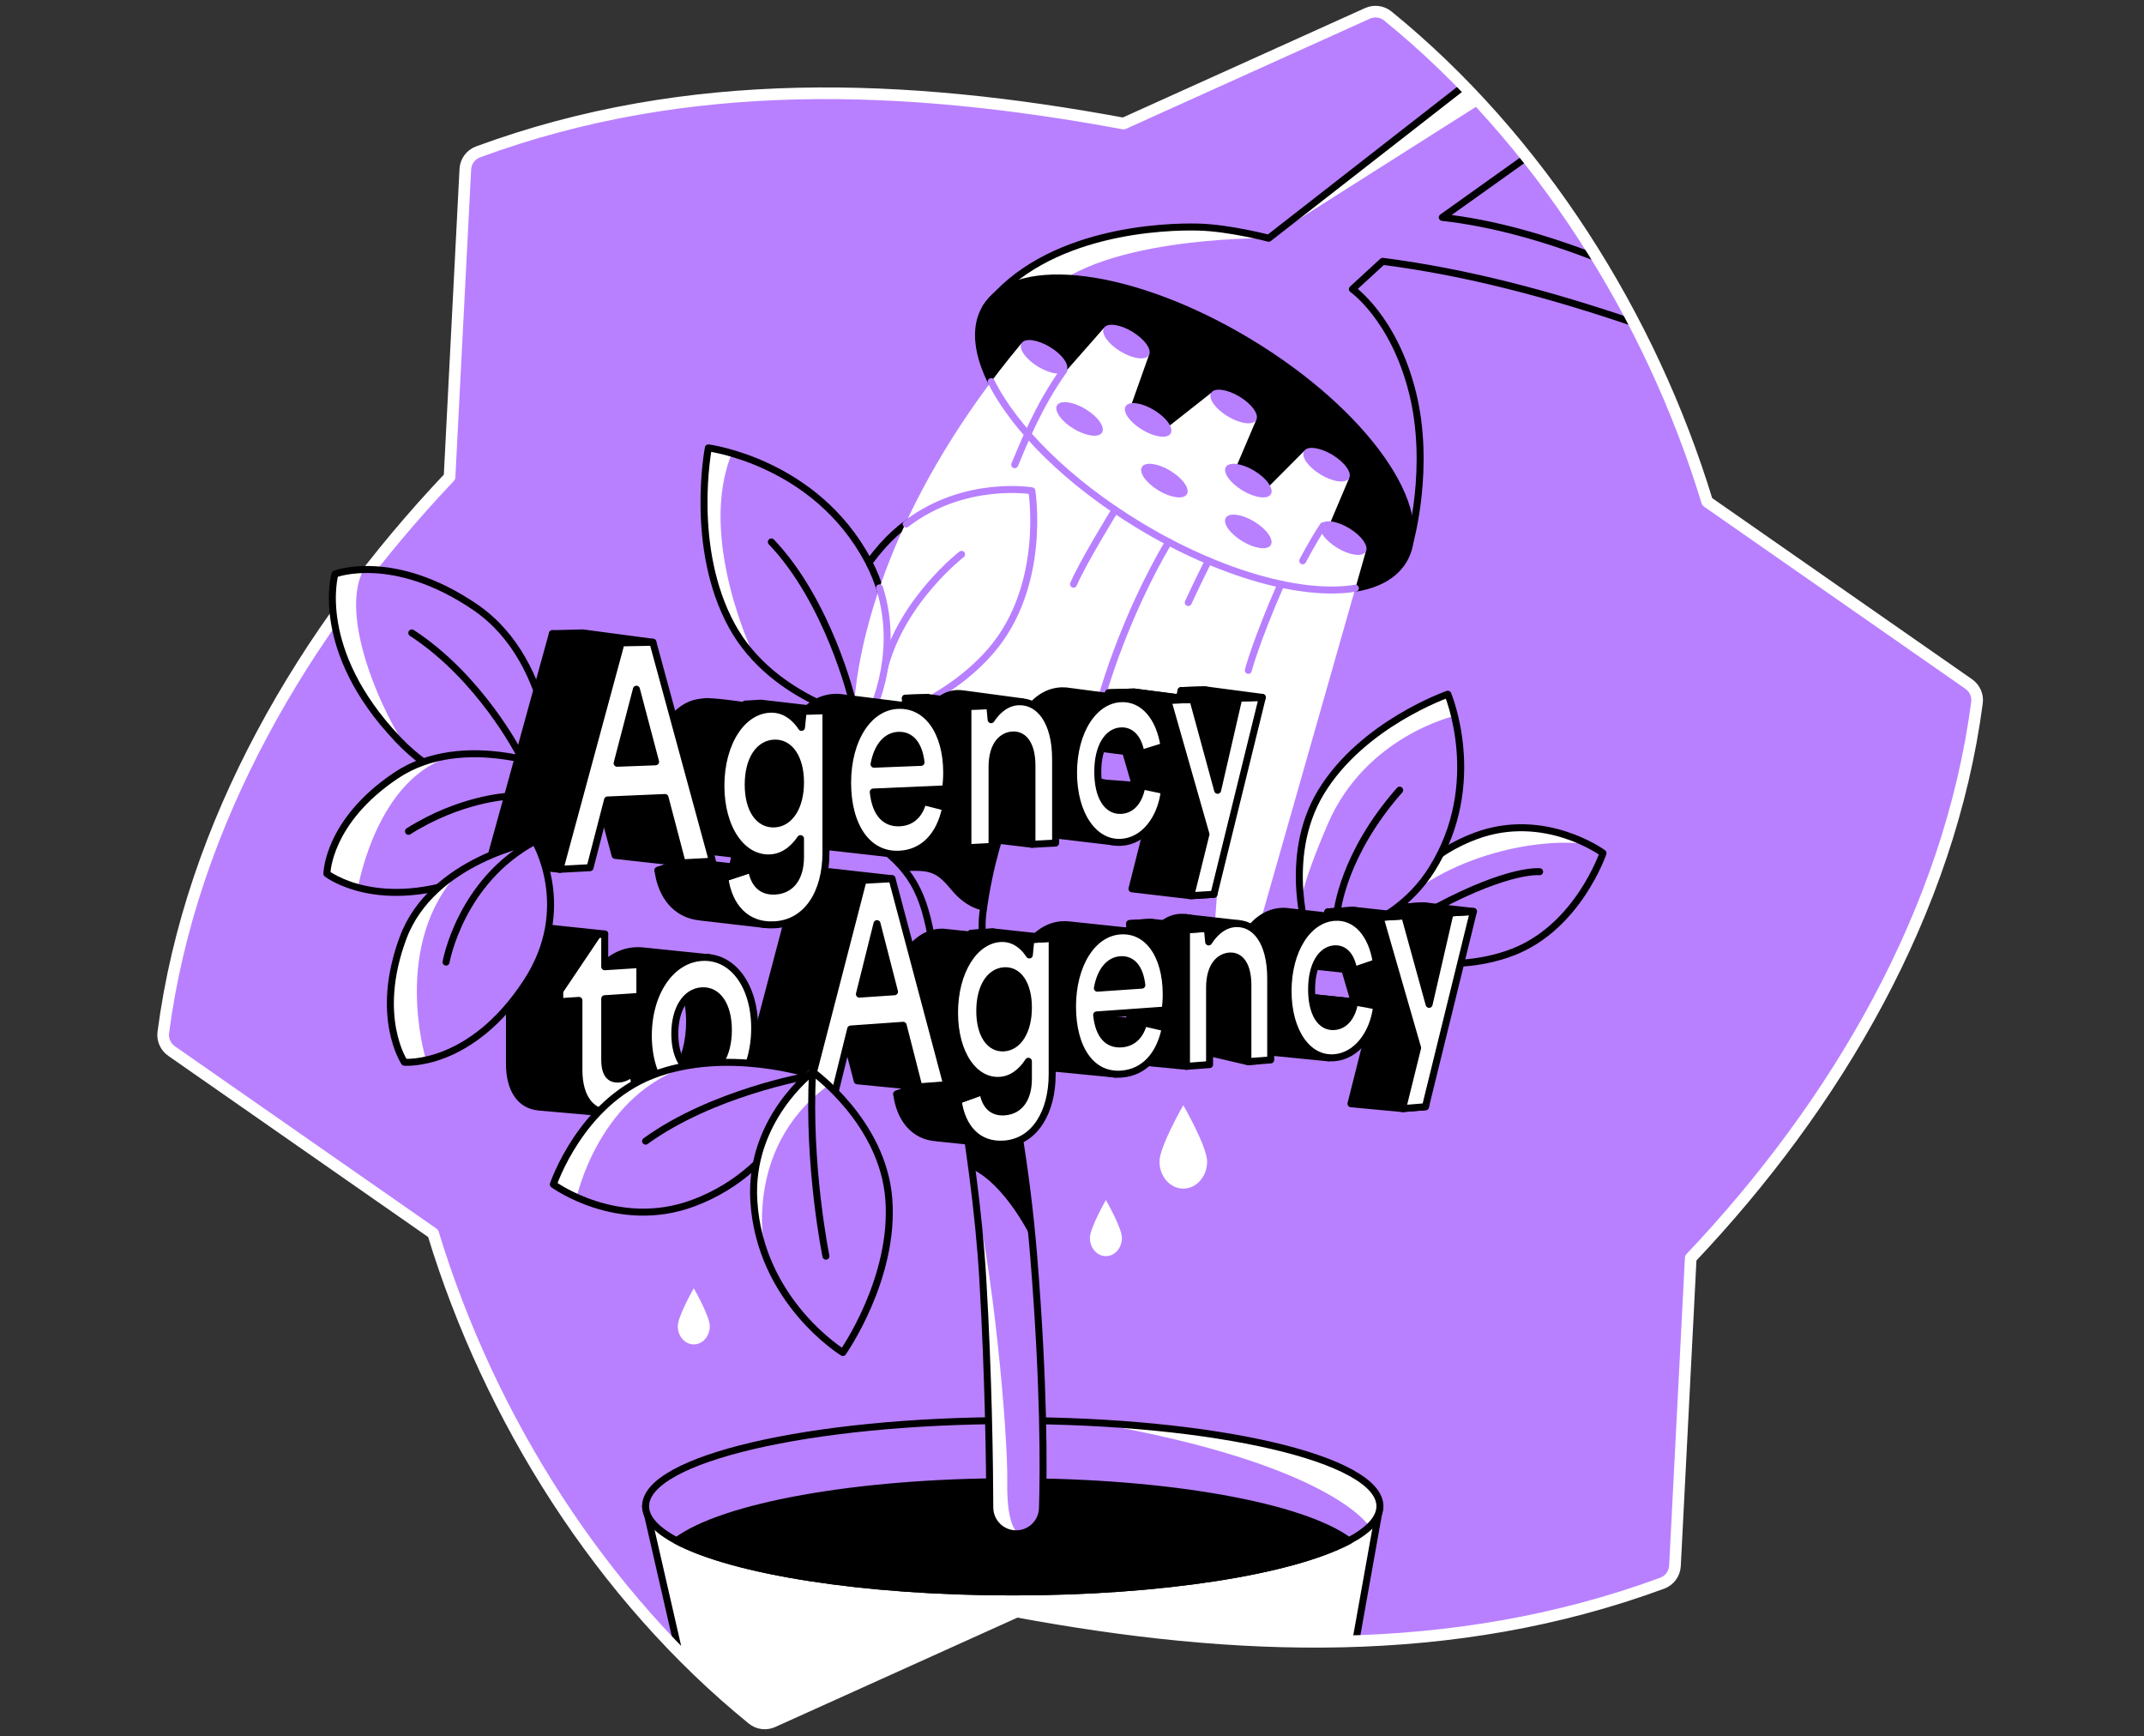 <svg width="368" height="298" viewBox="0 0 368 298" fill="none" xmlns="http://www.w3.org/2000/svg">
<rect x="0" y="0" width="368" height="298" fill="#333333" stroke="none"/>
<path d="M293.023 86.102C283.346 54.307 264.188 23.863 238.202 2.742C237.216 1.944 235.861 1.779 234.706 2.298L192.852 21.202C155.471 14.279 118.093 12.79 82.049 26.07C80.795 26.53 79.939 27.703 79.87 29.037C79.344 39.267 77.161 81.87 77.161 81.87C52.228 108.182 32.74 141.294 28.027 177.2C27.868 178.441 28.425 179.665 29.446 180.38L74.339 211.669C84.016 243.468 103.177 273.912 129.163 295.033C130.149 295.83 131.504 295.996 132.659 295.473L174.513 276.573C211.89 283.493 249.268 284.981 285.315 271.705C286.567 271.244 287.426 270.062 287.495 268.731L290.2 215.908C315.134 189.589 334.622 156.481 339.335 120.575C339.497 119.337 338.94 118.11 337.919 117.395L293.026 86.105L293.023 86.102Z" fill="#B880FF"/>
<path d="M169.198 52.78C179.535 39.349 200.25 38.841 205.62 38.968C210.989 39.095 217.765 40.886 217.765 40.886L251.278 14.758L261.886 27.085L247.556 37.307C256.32 38.285 265.149 40.827 274.01 44.23L280.34 55.379C280.919 55.576 279.762 55.179 280.34 55.379C266.175 50.565 251.88 46.719 237.325 44.85L232.124 49.625C232.124 49.625 239.233 54.534 242.437 67.356C245.634 80.141 242.004 93.015 242.004 93.015L169.191 52.787L169.198 52.78Z" fill="#B880FF"/>
<path d="M217.765 40.883L254.129 17.83L251.278 14.754L217.765 40.883Z" fill="white"/>
<path d="M178.383 51.626C186.95 40.574 217.057 40.886 217.057 40.886C217.057 40.886 206.51 36.297 189.377 40.766C172.243 45.235 170.122 52.324 170.122 52.324L178.38 51.629L178.383 51.626Z" fill="white"/>
<path d="M251.278 14.758L217.765 40.886C217.765 40.886 210.989 39.095 205.62 38.968C200.25 38.841 179.535 39.349 169.198 52.78L169.191 52.787L242.004 93.015C242.004 93.015 245.634 80.141 242.437 67.356C239.233 54.533 232.124 49.624 232.124 49.624L237.325 44.85C251.86 46.716 266.136 50.554 280.282 55.359M261.887 27.085L247.556 37.307C256.37 38.29 265.25 40.856 274.162 44.289" stroke="black" stroke-width="1.2" stroke-linecap="round" stroke-linejoin="round"/>
<path d="M110.809 258.498L116.506 283.371L128.526 294.99L132.062 296L163.381 281.856L174.495 276.299L188.639 278.825L208.34 281.351L232.714 281.622L236.851 258.498H110.809Z" fill="white"/>
<path d="M116.461 283.172L110.809 258.498H236.851L232.734 281.513" stroke="black" stroke-width="1.2" stroke-linecap="round" stroke-linejoin="round"/>
<path d="M293.023 86.102C283.346 54.307 264.188 23.863 238.202 2.742C237.216 1.944 235.861 1.779 234.706 2.298L192.852 21.202C155.471 14.279 118.093 12.79 82.049 26.07C80.795 26.53 79.939 27.703 79.87 29.037C79.344 39.267 77.161 81.87 77.161 81.87C52.228 108.182 32.74 141.294 28.027 177.2C27.868 178.441 28.425 179.665 29.446 180.38L74.339 211.669C84.016 243.468 103.177 273.912 129.163 295.033C130.149 295.83 131.504 295.996 132.659 295.473L174.513 276.573C211.89 283.493 249.268 284.981 285.315 271.705C286.567 271.244 287.426 270.062 287.495 268.731L290.2 215.908C315.134 189.589 334.622 156.481 339.335 120.575C339.497 119.337 338.94 118.11 337.919 117.395L293.026 86.105L293.023 86.102Z" stroke="white" stroke-width="2" stroke-linecap="round" stroke-linejoin="round"/>
<path d="M236.851 258.497C236.851 260.605 234.947 262.609 231.523 264.427C221.756 269.594 199.597 273.207 173.828 273.207C148.06 273.207 125.907 269.598 116.137 264.427C112.714 262.616 110.809 260.605 110.809 258.497C110.809 250.381 139.022 243.794 173.828 243.794C208.635 243.794 236.851 250.381 236.851 258.497Z" fill="#B880FF"/>
<path d="M187.479 244.142C228.718 251.271 235.057 261.993 235.057 261.993C235.057 261.993 240.399 257.865 233.111 253.066C225.823 248.27 198.064 244.874 194.874 244.633C191.684 244.393 187.479 244.138 187.479 244.138V244.142Z" fill="white"/>
<path d="M236.851 258.497C236.851 260.605 234.947 262.609 231.523 264.427C221.756 269.594 199.597 273.207 173.828 273.207C148.06 273.207 125.907 269.598 116.137 264.427C112.714 262.616 110.809 260.605 110.809 258.497C110.809 250.381 139.022 243.794 173.828 243.794C208.635 243.794 236.851 250.381 236.851 258.497Z" stroke="black" stroke-width="1.2" stroke-linecap="round" stroke-linejoin="round"/>
<path d="M231.523 264.427C221.756 269.594 199.597 273.207 173.828 273.207C148.06 273.207 125.907 269.598 116.137 264.427C124.065 258.539 146.901 254.286 173.828 254.286C200.756 254.286 223.596 258.539 231.523 264.427Z" fill="black" stroke="black" stroke-width="1.2" stroke-linecap="round" stroke-linejoin="round"/>
<path d="M147.64 143.005C155.753 148.158 158.221 152.067 159.799 160.596C161.377 169.125 167.311 195.976 168.689 219.504C169.679 236.345 169.865 251.484 169.892 258.728C169.903 261.217 171.92 263.231 174.413 263.231C176.853 263.231 178.854 261.296 178.93 258.858C179.14 252.148 179.215 237.723 177.431 215.667C174.873 184.037 167.565 165.763 168.689 156.832C169.813 147.901 172.343 141.256 172.343 141.256L147.637 143.005H147.64Z" fill="#B880FF"/>
<path d="M166.75 202.883C170.408 216.451 173.024 245.926 172.886 254.286C172.749 262.65 174.932 263.231 174.932 263.231C174.932 263.231 170.425 263.836 170.154 260.209C170.154 228.814 166.75 202.883 166.75 202.883Z" fill="white"/>
<path d="M147.64 143.005C155.753 148.158 158.221 152.067 159.799 160.596C161.377 169.125 167.311 195.976 168.689 219.504C169.679 236.345 169.865 251.484 169.892 258.728C169.903 261.217 171.92 263.231 174.413 263.231C176.853 263.231 178.854 261.296 178.93 258.858C179.14 252.148 179.215 237.723 177.431 215.667C174.873 184.037 167.565 165.763 168.689 156.832C169.813 147.901 172.343 141.256 172.343 141.256L147.637 143.005H147.64Z" stroke="black" stroke-width="1.2" stroke-linecap="round" stroke-linejoin="round"/>
<path d="M142.831 126.192C142.831 126.192 159.999 123.352 170.044 111.74C179.752 100.519 177.108 84.232 177.108 84.232C177.108 84.232 161.951 81.97 151.528 93.617C138.606 108.051 142.834 126.192 142.834 126.192H142.831Z" fill="#B880FF" stroke="black" stroke-width="1.2" stroke-linecap="round" stroke-linejoin="round"/>
<path d="M95.106 135.212C95.106 135.212 95.669 113.834 81.596 104.225C67.522 94.617 57.484 98.522 57.484 98.522C57.484 98.522 53.713 111.527 68.288 126.893C80.705 139.984 95.106 135.212 95.106 135.212V135.212Z" fill="#B880FF"/>
<path d="M62.414 97.745C57.44 107.044 68.224 127.182 70.444 128.97C72.665 130.757 64.05 127.196 58.567 111.465C58.289 110.668 58.035 109.909 57.804 109.187C56.289 100 57.804 98.485 57.804 98.485L62.41 97.745H62.414Z" fill="white"/>
<path d="M95.106 135.212C95.106 135.212 95.669 113.834 81.596 104.225C67.522 94.617 57.484 98.522 57.484 98.522C57.484 98.522 53.713 111.527 68.288 126.893C80.705 139.984 95.106 135.212 95.106 135.212V135.212Z" stroke="black" stroke-width="1.2" stroke-linecap="round" stroke-linejoin="round"/>
<path d="M96.044 132.249C96.044 132.249 79.722 125.209 67.959 133.102C56.195 140.995 56.109 149.946 56.109 149.946C56.109 149.946 64.978 156.873 81.341 150.372C95.278 144.834 96.044 132.249 96.044 132.249V132.249Z" fill="#B880FF"/>
<path d="M79.416 129.427C64.971 131.537 61.444 152.318 61.444 152.318L56.109 149.95C56.109 149.95 55.652 145.343 62.293 137.801C68.938 130.259 79.416 129.427 79.416 129.427V129.427Z" fill="white"/>
<path d="M96.044 132.249C96.044 132.249 79.722 125.209 67.959 133.102C56.195 140.995 56.109 149.946 56.109 149.946C56.109 149.946 64.978 156.873 81.341 150.372C95.278 144.834 96.044 132.249 96.044 132.249V132.249Z" stroke="black" stroke-width="1.2" stroke-linecap="round" stroke-linejoin="round"/>
<path d="M121.586 76.868C121.586 76.868 118.255 93.946 125.626 107.412C132.752 120.427 148.936 123.637 148.936 123.637C148.936 123.637 156.348 110.224 149.074 96.39C140.06 79.243 121.583 76.868 121.583 76.868H121.586Z" fill="#B880FF"/>
<path d="M125.629 77.786C119.572 92.41 129.534 112.816 129.534 112.816C129.534 112.816 123.979 108.588 120.948 91.918C120.48 78.807 121.959 76.763 121.959 76.763L125.629 77.786Z" fill="white"/>
<path d="M121.586 76.868C121.586 76.868 118.255 93.946 125.626 107.412C132.752 120.427 148.936 123.637 148.936 123.637C148.936 123.637 156.348 110.224 149.074 96.39C140.06 79.243 121.583 76.868 121.583 76.868H121.586Z" stroke="black" stroke-width="1.2" stroke-linecap="round" stroke-linejoin="round"/>
<path d="M234.806 163.432C234.806 163.432 248.141 167.887 259.705 163.391C270.881 159.042 275.144 146.409 275.144 146.409C275.144 146.409 265.171 139.069 253.325 143.449C238.639 148.877 234.806 163.435 234.806 163.435V163.432Z" fill="#B880FF"/>
<path d="M243.17 152.61C255.401 144.068 270.943 143.713 274.408 145.48C277.876 147.247 266.651 142.516 262.392 141.928C258.129 141.34 244.206 146.979 244.206 146.979L243.17 152.607V152.61Z" fill="white"/>
<path d="M234.806 163.432C234.806 163.432 248.141 167.887 259.705 163.391C270.881 159.042 275.144 146.409 275.144 146.409C275.144 146.409 265.171 139.069 253.325 143.449C238.639 148.877 234.806 163.435 234.806 163.435V163.432Z" stroke="black" stroke-width="1.2" stroke-linecap="round" stroke-linejoin="round"/>
<path d="M248.508 119.141C248.508 119.141 233.809 124.239 226.714 135.989C219.852 147.347 224.647 161.301 224.647 161.301C224.647 161.301 238.347 161.002 245.772 149.163C254.978 134.487 248.508 119.141 248.508 119.141V119.141Z" fill="#B880FF"/>
<path d="M249.66 122.871C249.66 122.871 234.397 126.329 227.91 141.407C221.42 156.485 223.558 156.68 223.558 156.68C223.558 156.68 218.769 143.029 230.863 130.592C242.186 120.711 248.508 119.141 248.508 119.141L249.66 122.871Z" fill="white"/>
<path d="M248.508 119.141C248.508 119.141 233.809 124.239 226.714 135.989C219.852 147.347 224.647 161.301 224.647 161.301C224.647 161.301 238.347 161.002 245.772 149.163C254.978 134.487 248.508 119.141 248.508 119.141Z" stroke="black" stroke-width="1.2" stroke-linecap="round" stroke-linejoin="round"/>
<path d="M207.191 199.345C207.191 201.91 205.362 203.99 203.104 203.99C200.845 203.99 199.016 201.91 199.016 199.345C199.016 196.781 203.104 189.672 203.104 189.672C203.104 189.672 207.191 196.781 207.191 199.345Z" fill="white"/>
<path d="M192.567 212.457C192.567 214.182 191.336 215.582 189.82 215.582C188.304 215.582 187.074 214.182 187.074 212.457C187.074 210.731 189.82 205.949 189.82 205.949C189.82 205.949 192.567 210.731 192.567 212.457Z" fill="white"/>
<path d="M155.403 149.492C159.717 149.31 160.772 149.65 163.34 152.762C165.908 155.873 168.583 156.22 168.583 156.22L171.003 145.481H166.138L159.803 144.57C159.803 144.57 156.382 146.618 154.987 146.605C153.591 146.591 152.886 146.529 152.886 146.529L155.406 149.492H155.403Z" fill="black"/>
<path d="M166.73 200.583C172.632 203.309 177.025 212.484 177.025 212.484L175.142 196.33C175.142 196.33 174.44 196.695 170.9 196.33L166.149 195.842L166.73 200.583Z" fill="black"/>
<path d="M70.114 142.669C78.952 137.072 87.11 136.667 87.11 136.667Z" fill="#B880FF"/>
<path d="M70.114 142.669C78.952 137.072 87.11 136.667 87.11 136.667" stroke="black" stroke-width="1.2" stroke-linecap="round" stroke-linejoin="round"/>
<path d="M70.685 108.622C82.448 116.278 89.124 129.361 89.124 129.361Z" fill="#B880FF"/>
<path d="M70.685 108.622C82.448 116.278 89.124 129.361 89.124 129.361" stroke="black" stroke-width="1.2" stroke-linecap="round" stroke-linejoin="round"/>
<path d="M132.397 93.008C142.167 103.235 146.213 119.959 146.213 119.959Z" fill="#B880FF"/>
<path d="M132.397 93.008C142.167 103.235 146.213 119.959 146.213 119.959" stroke="black" stroke-width="1.2" stroke-linecap="round" stroke-linejoin="round"/>
<path d="M240.237 135.604C230.509 146.625 229.529 156.395 229.529 156.395Z" fill="#B880FF"/>
<path d="M240.237 135.604C230.509 146.625 229.529 156.395 229.529 156.395" stroke="black" stroke-width="1.2" stroke-linecap="round" stroke-linejoin="round"/>
<path d="M246.573 155.704C259.151 149.011 264.263 149.602 264.263 149.602Z" fill="#B880FF"/>
<path d="M246.573 155.704C259.151 149.011 264.263 149.602 264.263 149.602" stroke="black" stroke-width="1.2" stroke-linecap="round" stroke-linejoin="round"/>
<path d="M240.88 96.191C246.124 87.531 234.329 70.794 214.534 58.806C194.74 46.818 174.442 44.119 169.198 52.778C163.954 61.437 175.749 78.175 195.544 90.163C215.338 102.151 235.636 104.849 240.88 96.191Z" fill="black" stroke="black" stroke-width="1.2" stroke-linecap="round" stroke-linejoin="round"/>
<path d="M175.341 58.906C154.134 84.314 147.826 107.402 146.716 119.677C145.609 131.957 185.895 124.872 185.895 124.872L199.7 127.529L210.048 138.014L208.552 158.052L215.675 160.472L234.421 94.689L227.69 91.207L231.55 82.093L223.829 77.418L217.026 84.256L211.608 81.478L215.603 72.107L207.882 67.432L199.855 73.757L193.932 70.168L197.198 60.962L189.477 56.287L183.062 63.585L175.341 58.91V58.906Z" fill="white"/>
<path d="M215.608 72.102C216.172 71.17 214.901 69.368 212.769 68.076C210.637 66.785 208.45 66.494 207.886 67.426C207.321 68.358 208.592 70.161 210.725 71.452C212.857 72.743 215.043 73.034 215.608 72.102Z" fill="#B880FF"/>
<path d="M203.719 84.818C204.283 83.886 203.013 82.084 200.88 80.792C198.748 79.501 196.562 79.21 195.997 80.142C195.433 81.074 196.704 82.877 198.836 84.168C200.968 85.459 203.154 85.751 203.719 84.818Z" fill="#B880FF"/>
<path d="M197.202 60.961C197.766 60.029 196.495 58.226 194.363 56.935C192.231 55.643 190.045 55.352 189.48 56.284C188.916 57.217 190.187 59.019 192.319 60.31C194.451 61.602 196.637 61.893 197.202 60.961Z" fill="#B880FF"/>
<path d="M189.159 74.232C189.724 73.3 188.453 71.497 186.321 70.206C184.188 68.914 182.002 68.623 181.438 69.555C180.873 70.487 182.144 72.29 184.276 73.581C186.409 74.873 188.595 75.164 189.159 74.232Z" fill="#B880FF"/>
<path d="M218.121 93.541C218.686 92.608 217.415 90.806 215.283 89.515C213.15 88.223 210.964 87.932 210.4 88.864C209.835 89.796 211.106 91.599 213.238 92.89C215.371 94.181 217.557 94.473 218.121 93.541Z" fill="#B880FF"/>
<path d="M231.549 82.091C232.114 81.159 230.843 79.356 228.711 78.065C226.579 76.774 224.392 76.483 223.828 77.415C223.263 78.347 224.534 80.149 226.666 81.441C228.799 82.732 230.985 83.023 231.549 82.091Z" fill="#B880FF"/>
<path d="M200.926 74.404C201.491 73.472 200.22 71.669 198.088 70.378C195.956 69.086 193.769 68.795 193.205 69.727C192.64 70.659 193.911 72.462 196.043 73.753C198.176 75.045 200.362 75.336 200.926 74.404Z" fill="#B880FF"/>
<path d="M183.064 63.582C183.629 62.65 182.358 60.847 180.226 59.556C178.093 58.265 175.907 57.974 175.343 58.906C174.778 59.838 176.049 61.64 178.181 62.932C180.314 64.223 182.5 64.514 183.064 63.582Z" fill="#B880FF"/>
<path d="M218.131 84.819C218.696 83.887 217.425 82.085 215.293 80.793C213.16 79.502 210.974 79.211 210.41 80.143C209.845 81.075 211.116 82.878 213.248 84.169C215.381 85.46 217.567 85.751 218.131 84.819Z" fill="#B880FF"/>
<path d="M234.424 94.687C234.988 93.754 233.717 91.952 231.585 90.661C229.453 89.369 227.267 89.078 226.702 90.01C226.138 90.942 227.408 92.745 229.541 94.036C231.673 95.328 233.859 95.619 234.424 94.687Z" fill="#B880FF"/>
<path d="M232.637 100.952C223.633 102.431 209.467 98.587 195.544 90.162C183.299 82.75 174.117 73.516 170.129 65.496" stroke="#B880FF" stroke-width="1.2" stroke-linecap="round" stroke-linejoin="round"/>
<path d="M121.83 227.603C121.83 229.329 120.6 230.728 119.084 230.728C117.568 230.728 116.337 229.329 116.337 227.603C116.337 225.877 119.084 221.095 119.084 221.095C119.084 221.095 121.83 225.877 121.83 227.603Z" fill="white"/>
<path d="M148.94 123.638C148.94 123.638 154.822 112.991 150.961 100.887" stroke="#B880FF" stroke-width="1.2" stroke-linecap="round" stroke-linejoin="round"/>
<path d="M200.58 93.008C192.959 105.965 189.38 118.763 189.38 118.763" stroke="#B880FF" stroke-width="1.2" stroke-linecap="round" stroke-linejoin="round"/>
<path d="M160.494 119.54C163.88 117.536 167.238 114.978 170.044 111.74C179.752 100.519 177.108 84.232 177.108 84.232C177.108 84.232 165.492 82.279 155.54 89.928" stroke="#B880FF" stroke-width="1.2" stroke-linecap="round" stroke-linejoin="round"/>
<path d="M250.327 156.68L244.342 155.449L240.237 155.711L239.821 157.481L232.251 156.219L227.906 156.498L234.524 178.96L231.884 189.424L240.746 190.256L244.668 189.936L246.181 178.922L250.327 156.68Z" fill="black" stroke="black" stroke-width="1.2" stroke-linecap="round" stroke-linejoin="round"/>
<path d="M241.104 157.175L245.294 172.366L248.9 156.68L252.905 156.426L244.665 189.936L240.743 190.259L243.321 179.836L236.865 157.447L241.104 157.178V157.175Z" fill="white" stroke="black" stroke-width="1.2" stroke-linecap="round" stroke-linejoin="round"/>
<path d="M240.237 155.71L244.342 155.449L252.909 156.426L248.9 156.68L240.237 155.71Z" fill="black" stroke="black" stroke-width="1.2" stroke-linecap="round" stroke-linejoin="round"/>
<path d="M227.906 156.498L232.251 156.219L241.103 157.175L236.865 157.447L227.906 156.498Z" fill="black" stroke="black" stroke-width="1.2" stroke-linecap="round" stroke-linejoin="round"/>
<path d="M232.516 171.957L223.42 171.005C223.014 173.442 222.86 163.074 223.265 165.549L228.088 165.374C227.879 163.985 235.297 166.058 234.782 164.986L229.804 157.433L220.742 156.412H220.739C220.464 156.398 220.185 156.388 219.9 156.409C215.173 156.708 211.684 162.105 211.684 169.145C211.684 175.739 214.757 180.434 219.044 180.651V180.661L228.064 181.552V178.987L234.101 174.013C234.953 172.593 232.303 173.817 232.516 171.964V171.957Z" fill="black" stroke="black" stroke-width="1.2" stroke-linecap="round" stroke-linejoin="round"/>
<path d="M223.417 171.005L227.298 171.7L236.294 172.652L232.516 171.957L223.417 171.005Z" fill="black" stroke="black" stroke-width="1.2" stroke-linecap="round" stroke-linejoin="round"/>
<path d="M227.236 164.212L223.262 165.549L232.365 166.533L236.232 165.209L227.236 164.212Z" fill="black" stroke="black" stroke-width="1.2" stroke-linecap="round" stroke-linejoin="round"/>
<path d="M229.085 157.433C232.788 157.199 235.507 160.338 236.232 165.209L232.361 166.533C231.966 164.071 230.753 162.724 229.054 162.837C226.772 162.988 225.125 165.642 225.125 169.805C225.125 173.92 226.682 176.351 228.996 176.179C230.911 176.038 232.121 174.381 232.516 171.957L236.294 172.652C235.751 177.427 232.85 181.236 229.027 181.528C224.455 181.878 221.086 177.038 221.086 170.084C221.086 163.085 224.486 157.725 229.089 157.433H229.085Z" fill="white" stroke="black" stroke-width="1.2" stroke-linecap="round" stroke-linejoin="round"/>
<path d="M207.61 180.668L214.187 182.202L216.098 182.054L216.669 163.456C216.669 162.205 209.611 164.054 209.412 163.05C208.59 158.891 205.228 157.268 202.492 157.44C200.711 157.553 199.085 158.64 197.806 160.599L197.583 158.268L193.901 158.502V182.061L203.647 183.003L205.4 181.181L207.61 180.665V180.668Z" fill="black" stroke="black" stroke-width="1.2" stroke-linecap="round" stroke-linejoin="round"/>
<path d="M202.474 158.228L203.506 157.482L212.777 158.527L207.627 163.46L206.84 162.614L202.474 158.228Z" fill="black" stroke="black" stroke-width="1.2" stroke-linecap="round" stroke-linejoin="round"/>
<path d="M203.65 159.561L207.239 159.334L207.456 161.655C208.7 159.706 210.285 158.626 212.021 158.516C215.332 158.306 218.106 161.473 218.106 167.88V181.903L214.19 182.202V169.08C214.19 165.636 212.891 163.955 211.062 164.075C209.415 164.185 207.614 165.611 207.614 169.534V182.704L203.65 183.006V159.558V159.561Z" fill="white" stroke="black" stroke-width="1.2" stroke-linecap="round" stroke-linejoin="round"/>
<path d="M193.904 158.506L197.586 158.272L207.239 159.331L203.65 159.561L199.023 162.841L193.904 158.506Z" fill="black" stroke="black" stroke-width="1.2" stroke-linecap="round" stroke-linejoin="round"/>
<path d="M200.017 176.392L196.304 175.532L186.393 174.522C186.51 173.112 190.164 172.322 190.164 172.322C190.291 171.418 197.706 171.603 197.706 170.754C197.706 168.169 198.363 168.117 197.521 166.35L193.354 159.774L183.684 158.75C183.244 158.691 182.787 158.671 182.313 158.702C177.366 159.014 173.87 164.552 173.87 171.772C173.87 178.427 176.733 183.178 181.57 183.374L191.539 184.343V181.717L200.017 176.392V176.392Z" fill="black" stroke="black" stroke-width="1.2" stroke-linecap="round" stroke-linejoin="round"/>
<path d="M184.086 172.772C184.086 165.584 187.497 160.07 192.323 159.764C196.964 159.468 200.171 163.861 200.171 170.661C200.171 171.507 200.109 172.449 199.982 173.346L188.229 174.181C188.61 177.835 190.23 179.32 192.512 179.152C194.599 178.997 195.799 177.547 196.304 175.536L200.017 176.395C199.075 181.156 196.335 184.04 192.516 184.333C187.246 184.738 184.09 179.822 184.09 172.775L184.086 172.772ZM188.356 169.592L195.988 169.069C195.64 166.13 194.348 164.573 192.323 164.707C190.484 164.827 188.93 166.44 188.356 169.595V169.592Z" fill="white" stroke="black" stroke-width="1.2" stroke-linecap="round" stroke-linejoin="round"/>
<path d="M177.878 184.677C179.642 182.497 178.101 181.373 178.101 177.764L176.936 161.256L170.411 159.929L166.668 160.166L166.637 160.472L162.498 160.042C162.116 159.981 161.724 159.956 161.322 159.984C156.747 160.273 153.281 165.66 153.281 172.741C153.281 179.823 156.747 184.677 161.322 184.33C163.271 184.182 160.095 187.527 158.239 186.234L153.914 187.764C154.457 191.927 156.815 195.028 160.807 195.275V195.285L170.893 196.32L177.875 190.483V184.673L177.878 184.677Z" fill="black" stroke="black" stroke-width="1.2" stroke-linecap="round" stroke-linejoin="round"/>
<path d="M171.707 161.071C173.681 160.947 175.424 161.975 176.678 163.889L176.936 161.26L180.597 161.026V184.388C180.597 190.834 177.641 195.911 172.45 196.338C167.782 196.723 165.045 193.412 164.457 188.823L168.689 187.3C169.078 189.751 170.343 190.985 172.45 190.817C175.066 190.61 176.517 188.5 176.517 185.127V182.137C175.293 184.034 173.615 185.255 171.707 185.402C167.228 185.746 163.839 180.841 163.839 173.811C163.839 166.732 167.228 161.352 171.707 161.071V161.071ZM172.354 179.833C174.843 179.651 176.517 176.867 176.517 172.927C176.517 168.936 174.839 166.437 172.354 166.602C169.827 166.77 168.17 169.503 168.17 173.511C168.17 177.472 169.827 180.022 172.354 179.837V179.833Z" fill="white" stroke="black" stroke-width="1.2" stroke-linecap="round" stroke-linejoin="round"/>
<path d="M153.921 187.771L158.245 186.241L168.693 187.303L164.461 188.826L153.921 187.771Z" fill="black" stroke="black" stroke-width="1.2" stroke-linecap="round" stroke-linejoin="round"/>
<path d="M166.671 160.173L170.415 159.936L180.601 161.026L176.936 161.26L166.671 160.173Z" fill="white" stroke="black" stroke-width="1.2" stroke-linecap="round" stroke-linejoin="round"/>
<path d="M156.571 174.535L150.225 174.082L154.983 171.703L153.103 150.802L142.405 149.605L137.307 149.898L127.506 186.99L138.592 187.984L141.762 183.601L144.148 174.903L144.368 174.886L147.138 185.488L157.713 186.519L159.796 184.673L156.568 174.532L156.571 174.535Z" fill="black" stroke="black" stroke-width="1.2" stroke-linecap="round" stroke-linejoin="round"/>
<path d="M148.139 151.087L153.106 150.802L162.505 186.155L157.72 186.519L155.021 175.962L146.014 176.598L143.281 187.623L138.599 187.98L148.142 151.084L148.139 151.087ZM153.536 170.204L150.528 158.512L147.51 170.613L153.536 170.204Z" fill="white" stroke="black" stroke-width="1.2" stroke-linecap="round" stroke-linejoin="round"/>
<path d="M116.099 184.13C115.072 182.177 113.672 179.919 113.672 176.515C113.672 173.982 117.894 170.544 117.055 168.66L121.631 164.36L110.475 163.208C110.004 163.15 109.52 163.133 109.025 163.164C103.597 163.507 99.595 169.252 99.595 176.67C99.595 183.707 103.146 188.668 108.097 188.87L119.241 189.885L118.128 184.536L116.099 184.133V184.13Z" fill="black" stroke="black" stroke-width="1.2" stroke-linecap="round" stroke-linejoin="round"/>
<path d="M116.1 184.13C117.526 181.796 118.362 178.757 118.362 175.354C118.362 172.82 117.891 170.541 117.055 168.66L121.631 164.36C121.631 164.36 126.918 173.459 126.918 180.878C126.918 187.915 119.242 189.881 119.242 189.881L118.128 184.532L116.1 184.13V184.13Z" fill="black" stroke="black" stroke-width="1.2" stroke-linecap="round" stroke-linejoin="round"/>
<path d="M129.534 176.454C129.534 183.807 125.701 189.459 120.452 189.861C115.171 190.266 111.28 185.155 111.28 177.733C111.28 170.359 115.171 164.652 120.452 164.319C125.732 163.986 129.534 169.149 129.534 176.454V176.454ZM115.825 177.413C115.825 181.679 117.678 184.388 120.452 184.185C123.216 183.982 125.02 181.016 125.02 176.77C125.02 172.573 123.216 169.86 120.452 170.043C117.678 170.228 115.825 173.195 115.825 177.413V177.413Z" fill="white" stroke="black" stroke-width="1.2" stroke-linecap="round" stroke-linejoin="round"/>
<path d="M104.243 191.019L103.315 187.3L100.915 169.767L98.213 169.104V164.319L92.001 164.714V159.049L90.747 159.124L84.019 168.915V170.761L87.443 170.534V182.542C87.443 187.049 89.368 189.775 92.593 189.995L92.6 190.002L104.24 191.019H104.243Z" fill="black" stroke="black" stroke-width="1.2" stroke-linecap="round" stroke-linejoin="round"/>
<path d="M92.005 164.714L98.217 164.319L109.829 165.533L103.796 165.914L92.005 164.714Z" fill="black" stroke="black" stroke-width="1.2" stroke-linecap="round" stroke-linejoin="round"/>
<path d="M102.579 160.362L103.796 160.287V165.914L109.829 165.529V170.992L103.796 171.394V181.81C103.796 184.378 104.7 185.296 106.261 185.182C107.024 185.127 107.753 184.777 108.616 184.22L109.585 189.266C108.272 190.301 106.78 190.909 105.288 191.023C101.599 191.305 99.365 188.51 99.365 183.611V171.689L96.041 171.909V170.077L102.576 160.362H102.579Z" fill="white" stroke="black" stroke-width="1.2" stroke-linecap="round" stroke-linejoin="round"/>
<path d="M90.754 159.125L92.005 159.049L103.796 160.29L102.579 160.362L90.754 159.125Z" fill="black" stroke="black" stroke-width="1.2" stroke-linecap="round" stroke-linejoin="round"/>
<path d="M84.026 168.915L96.044 170.077V171.909L84.026 170.761V168.915Z" fill="black" stroke="black" stroke-width="1.2" stroke-linecap="round" stroke-linejoin="round"/>
<path d="M84.026 168.915L96.044 170.077L102.579 160.362L90.754 159.125L84.026 168.915Z" fill="black" stroke="black" stroke-width="1.2" stroke-linecap="round" stroke-linejoin="round"/>
<path d="M207.858 139.86L210.02 136.704L212.636 119.804L206.833 118.391L202.719 118.519L202.416 119.804L194.671 118.763L190.271 118.897L196.964 141.957L194.296 152.541L204.386 153.727L208.36 153.476L207.858 139.86Z" fill="black" stroke="black" stroke-width="1.2" stroke-linecap="round" stroke-linejoin="round"/>
<path d="M204.75 120.048L208.996 135.631L212.636 119.808L216.669 119.684L208.36 153.476L204.382 153.727L206.995 143.177L200.436 120.183L204.747 120.052L204.75 120.048Z" fill="white" stroke="black" stroke-width="1.2" stroke-linecap="round" stroke-linejoin="round"/>
<path d="M200.439 120.179L190.271 118.897L194.671 118.762L204.75 120.048L200.439 120.179Z" fill="black" stroke="black" stroke-width="1.2" stroke-linecap="round" stroke-linejoin="round"/>
<path d="M202.719 118.519L206.834 118.391L216.669 119.684L212.636 119.804L202.719 118.519Z" fill="black" stroke="black" stroke-width="1.2" stroke-linecap="round" stroke-linejoin="round"/>
<path d="M190.271 124.851L187.18 128.213L195.847 129.313L197.04 127.687L193.698 124.473L190.271 124.851Z" fill="black" stroke="black" stroke-width="1.2" stroke-linecap="round" stroke-linejoin="round"/>
<path d="M193.712 141.403L196.771 136.271L196.001 134.861L189.783 134.401L185.84 133.586C185.427 136.065 187.349 126.192 187.349 126.192C187.163 124.968 189.226 124.421 188.806 123.424L193.375 119.952L182.983 118.577C182.742 118.557 182.498 118.55 182.247 118.557C177.41 118.701 173.828 124.119 173.828 131.345C173.828 137.89 176.785 142.686 180.951 143.28L190.951 144.459L190.728 141.74L187.943 139.691C188.071 139.495 188.194 139.293 188.311 139.083L193.712 141.403V141.403Z" fill="black" stroke="black" stroke-width="1.2" stroke-linecap="round" stroke-linejoin="round"/>
<path d="M192.491 119.904C196.28 119.791 199.057 123.087 199.797 128.079L195.847 129.313C195.444 126.786 194.203 125.37 192.461 125.432C190.116 125.514 188.425 128.182 188.425 132.448C188.425 136.714 190.023 139.2 192.399 139.083C194.358 138.987 195.599 137.326 196.001 134.861L199.858 135.676C199.305 140.534 196.342 144.353 192.43 144.563C187.734 144.814 184.262 139.764 184.262 132.624C184.262 125.484 187.765 120.049 192.491 119.904Z" fill="white" stroke="black" stroke-width="1.2" stroke-linecap="round" stroke-linejoin="round"/>
<path d="M175.362 120.43L165.351 119.086V119.096C165.028 119.041 164.698 119.01 164.358 119.02C162.505 119.075 160.813 120.144 159.483 122.128L159.249 119.708L155.403 119.825V144.242L166.138 145.477L166.664 142.83V143.644L177.125 144.892L178.033 125.177C178.033 123.675 170.669 126.085 170.394 124.919L175.362 120.423V120.43Z" fill="black" stroke="black" stroke-width="1.2" stroke-linecap="round" stroke-linejoin="round"/>
<path d="M166.138 121.227L169.892 121.114L170.119 123.517C171.419 121.547 173.069 120.485 174.877 120.433C178.315 120.33 181.185 123.682 181.185 130.268V144.686L177.125 144.903V131.389C177.125 127.845 175.778 126.071 173.873 126.136C172.161 126.198 170.277 127.615 170.277 131.664V145.264L166.135 145.484V121.231L166.138 121.227Z" fill="white" stroke="black" stroke-width="1.2" stroke-linecap="round" stroke-linejoin="round"/>
<path d="M158.421 137.553L147.64 136.27C147.41 137.157 146.574 135.071 149.445 133.826C153.33 132.142 161.236 133.104 160.824 129.835L155.32 121.103L144.773 119.777C144.588 119.746 144.398 119.722 144.206 119.704H144.189C143.91 119.68 143.625 119.67 143.336 119.68C138.101 119.838 134.385 125.507 134.385 133.049C134.385 139.835 137.282 144.789 142.181 145.322L152.883 146.525L153.986 144.297L159.012 142.059C159.792 140.86 158.07 139.254 158.421 137.549V137.553Z" fill="black" stroke="black" stroke-width="1.2" stroke-linecap="round" stroke-linejoin="round"/>
<path d="M151.642 137.26L147.64 136.27L157.283 135.604L162.326 138.539L151.642 137.26Z" fill="black" stroke="black" stroke-width="1.2" stroke-linecap="round" stroke-linejoin="round"/>
<path d="M145.485 134.342C145.485 126.844 149.111 121.21 154.223 121.055C159.122 120.908 162.494 125.566 162.494 132.609C162.494 133.483 162.429 134.459 162.295 135.387L149.888 135.927C150.294 139.739 152.009 141.327 154.423 141.21C156.626 141.104 157.891 139.629 158.424 137.556L162.329 138.546C161.339 143.455 158.458 146.381 154.423 146.597C148.84 146.896 145.485 141.699 145.485 134.349V134.342ZM150.022 131.155L158.091 130.839C157.726 127.78 156.361 126.119 154.223 126.195C152.277 126.263 150.631 127.89 150.022 131.155V131.155Z" fill="white" stroke="black" stroke-width="1.2" stroke-linecap="round" stroke-linejoin="round"/>
<path d="M139.005 126.892L137.846 122.093L127.942 120.839V121.121C127.942 121.121 122.291 120.271 120.899 120.433C120.108 120.526 119.338 120.622 118.613 120.914C114.869 122.427 112.25 127.329 112.25 133.565C112.25 140.629 115.522 145.439 120.256 145.927L126.121 146.604C125.88 149.622 124.336 151.468 121.713 151.62C119.407 151.754 118.018 150.434 117.592 147.855L112.934 149.364C113.515 153.717 116.017 157 120.249 157.378L120.259 157.388L131.363 158.67V156.099L137.403 154.7C138.977 152.867 139.008 143.452 139.008 143.452V126.896L139.005 126.892Z" fill="black" stroke="black" stroke-width="1.2" stroke-linecap="round" stroke-linejoin="round"/>
<path d="M127.946 120.839L130.603 120.68L141.765 121.973L137.85 122.093L127.946 120.839Z" fill="black" stroke="black" stroke-width="1.2" stroke-linecap="round" stroke-linejoin="round"/>
<path d="M132.236 121.715C134.357 121.65 136.227 122.788 137.575 124.833L137.85 122.093L141.765 121.973V146.377C141.765 153.108 138.606 158.357 133.034 158.711C128.004 159.031 125.048 155.497 124.412 150.66L128.984 149.155C129.404 151.733 130.768 153.057 133.034 152.926C135.842 152.764 137.4 150.585 137.4 147.058V143.926C136.086 145.882 134.285 147.123 132.233 147.23C127.406 147.484 123.738 142.245 123.738 134.851C123.738 127.456 127.403 121.863 132.233 121.715H132.236ZM132.931 141.403C135.602 141.276 137.4 138.405 137.4 134.28C137.4 130.155 135.602 127.436 132.931 127.532C130.211 127.628 128.424 130.447 128.424 134.655C128.424 138.862 130.208 141.533 132.931 141.403Z" fill="white" stroke="black" stroke-width="1.2" stroke-linecap="round" stroke-linejoin="round"/>
<path d="M128.987 149.151L117.592 147.852L112.934 149.364L121.507 153.606L124.412 150.657L128.987 149.151Z" fill="black" stroke="black" stroke-width="1.2" stroke-linecap="round" stroke-linejoin="round"/>
<path d="M94.81 108.749L100.035 108.621L112.06 110.223L106.618 110.33L94.81 108.749Z" fill="black" stroke="black" stroke-width="1.2" stroke-linecap="round" stroke-linejoin="round"/>
<path d="M94.81 108.749L106.619 110.33L111.524 116.408L119.08 147.976L117.093 148.083L105.574 146.804L102.531 135.439L96.1 149.196L84.026 147.849L94.814 108.756L94.81 108.749Z" fill="black" stroke="black" stroke-width="1.2" stroke-linecap="round" stroke-linejoin="round"/>
<path d="M106.619 110.33L112.06 110.223L122.291 147.804L117.09 148.079L114.147 136.869L104.278 137.292L101.27 148.914L96.096 149.189L106.615 110.327L106.619 110.33ZM112.528 130.743L109.235 118.281L105.924 130.99L112.528 130.743Z" fill="white" stroke="black" stroke-width="1.2" stroke-linecap="round" stroke-linejoin="round"/>
<path d="M160.318 122.871L155.403 119.828L159.249 119.708L169.889 121.114L166.138 121.227L160.318 122.871Z" fill="black" stroke="black" stroke-width="1.2" stroke-linecap="round" stroke-linejoin="round"/>
<path d="M91.816 144.367C91.816 144.367 74.167 147.498 69.165 160.998C64.163 174.498 69.416 182.305 69.416 182.305C69.416 182.305 80.85 183.291 90.475 168.399C98.674 155.714 91.816 144.367 91.816 144.367Z" fill="#B880FF"/>
<path d="M78.839 149.602C67.147 161.964 73.026 181.545 73.026 181.545L69.416 182.305C69.416 182.305 65.576 179.967 67.003 168.791C68.808 154.676 78.835 149.602 78.835 149.602H78.839Z" fill="white"/>
<path d="M91.816 144.367C91.816 144.367 74.167 147.498 69.165 160.998C64.163 174.498 69.416 182.305 69.416 182.305C69.416 182.305 80.85 183.291 90.475 168.399C98.674 155.714 91.816 144.367 91.816 144.367Z" stroke="black" stroke-width="1.2" stroke-linecap="round" stroke-linejoin="round"/>
<path d="M91.816 144.367C78.983 151.239 76.566 165.116 76.566 165.116Z" fill="#B880FF"/>
<path d="M91.816 144.367C78.983 151.239 76.566 165.116 76.566 165.116" stroke="black" stroke-width="1.2" stroke-linecap="round" stroke-linejoin="round"/>
<path d="M139.324 184.46C139.324 184.46 124.646 179.582 111.933 184.553C99.647 189.356 94.978 203.264 94.978 203.264C94.978 203.264 105.962 211.322 118.987 206.482C135.13 200.483 139.324 184.46 139.324 184.46V184.46Z" fill="#B880FF"/>
<path d="M119.08 182.714C102.693 187.155 98.856 205.952 98.856 205.952L94.978 203.264C94.978 203.264 98.176 193.445 105.289 188.402C112.401 183.359 119.08 182.714 119.08 182.714Z" fill="white"/>
<path d="M139.324 184.46C139.324 184.46 124.646 179.582 111.933 184.553C99.647 189.356 94.978 203.264 94.978 203.264C94.978 203.264 105.962 211.322 118.987 206.482C135.13 200.483 139.324 184.46 139.324 184.46V184.46Z" stroke="black" stroke-width="1.2" stroke-linecap="round" stroke-linejoin="round"/>
<path d="M144.667 232.117C144.667 232.117 153.636 219.404 152.553 205.719C151.504 192.491 139.476 183.948 139.476 183.948C139.476 183.948 128.52 192.178 129.39 206.125C130.466 223.413 144.667 232.113 144.667 232.113V232.117Z" fill="#B880FF"/>
<path d="M142.195 186.241C126.856 197.513 131.432 215.585 131.432 215.585C131.432 215.585 125.086 203.68 132.913 191.686C140.741 179.692 139.325 184.46 139.325 184.46L142.195 186.241Z" fill="white"/>
<path d="M144.667 232.117C144.667 232.117 153.636 219.404 152.553 205.719C151.504 192.491 139.476 183.948 139.476 183.948C139.476 183.948 128.52 192.178 129.39 206.125C130.466 223.413 144.667 232.113 144.667 232.113V232.117Z" stroke="black" stroke-width="1.2" stroke-linecap="round" stroke-linejoin="round"/>
<path d="M139.472 183.948C138.592 200.153 141.765 215.582 141.765 215.582Z" fill="#B880FF"/>
<path d="M139.472 183.948C138.592 200.153 141.765 215.582 141.765 215.582" stroke="black" stroke-width="1.2" stroke-linecap="round" stroke-linejoin="round"/>
<path d="M110.809 195.842C122.291 187.534 138.596 184.691 138.596 184.691Z" fill="#B880FF"/>
<path d="M110.809 195.842C122.291 187.534 138.596 184.691 138.596 184.691" stroke="black" stroke-width="1.2" stroke-linecap="round" stroke-linejoin="round"/>
<path d="M151.896 114.27C155.072 102.812 165.045 95.139 165.045 95.139" stroke="#B880FF" stroke-width="1.2" stroke-linecap="round" stroke-linejoin="round"/>
<path d="M182.605 63.547C178.156 69.731 175.53 76.555 174.165 79.752" stroke="#B880FF" stroke-width="1.2" stroke-linecap="round" stroke-linejoin="round"/>
<path d="M191.402 87.508C191.402 87.508 185.805 96.587 184.262 100.251" stroke="#B880FF" stroke-width="1.2" stroke-linecap="round" stroke-linejoin="round"/>
<path d="M207.407 96.246C205.108 100.849 203.956 103.407 203.956 103.407" stroke="#B880FF" stroke-width="1.2" stroke-linecap="round" stroke-linejoin="round"/>
<path d="M219.859 100.255C215.465 110.313 214.262 115.043 214.262 115.043" stroke="#B880FF" stroke-width="1.2" stroke-linecap="round" stroke-linejoin="round"/>
<path d="M227.109 90.237C225.366 92.833 223.602 96.246 223.602 96.246" stroke="#B880FF" stroke-width="1.2" stroke-linecap="round" stroke-linejoin="round"/>
</svg>
